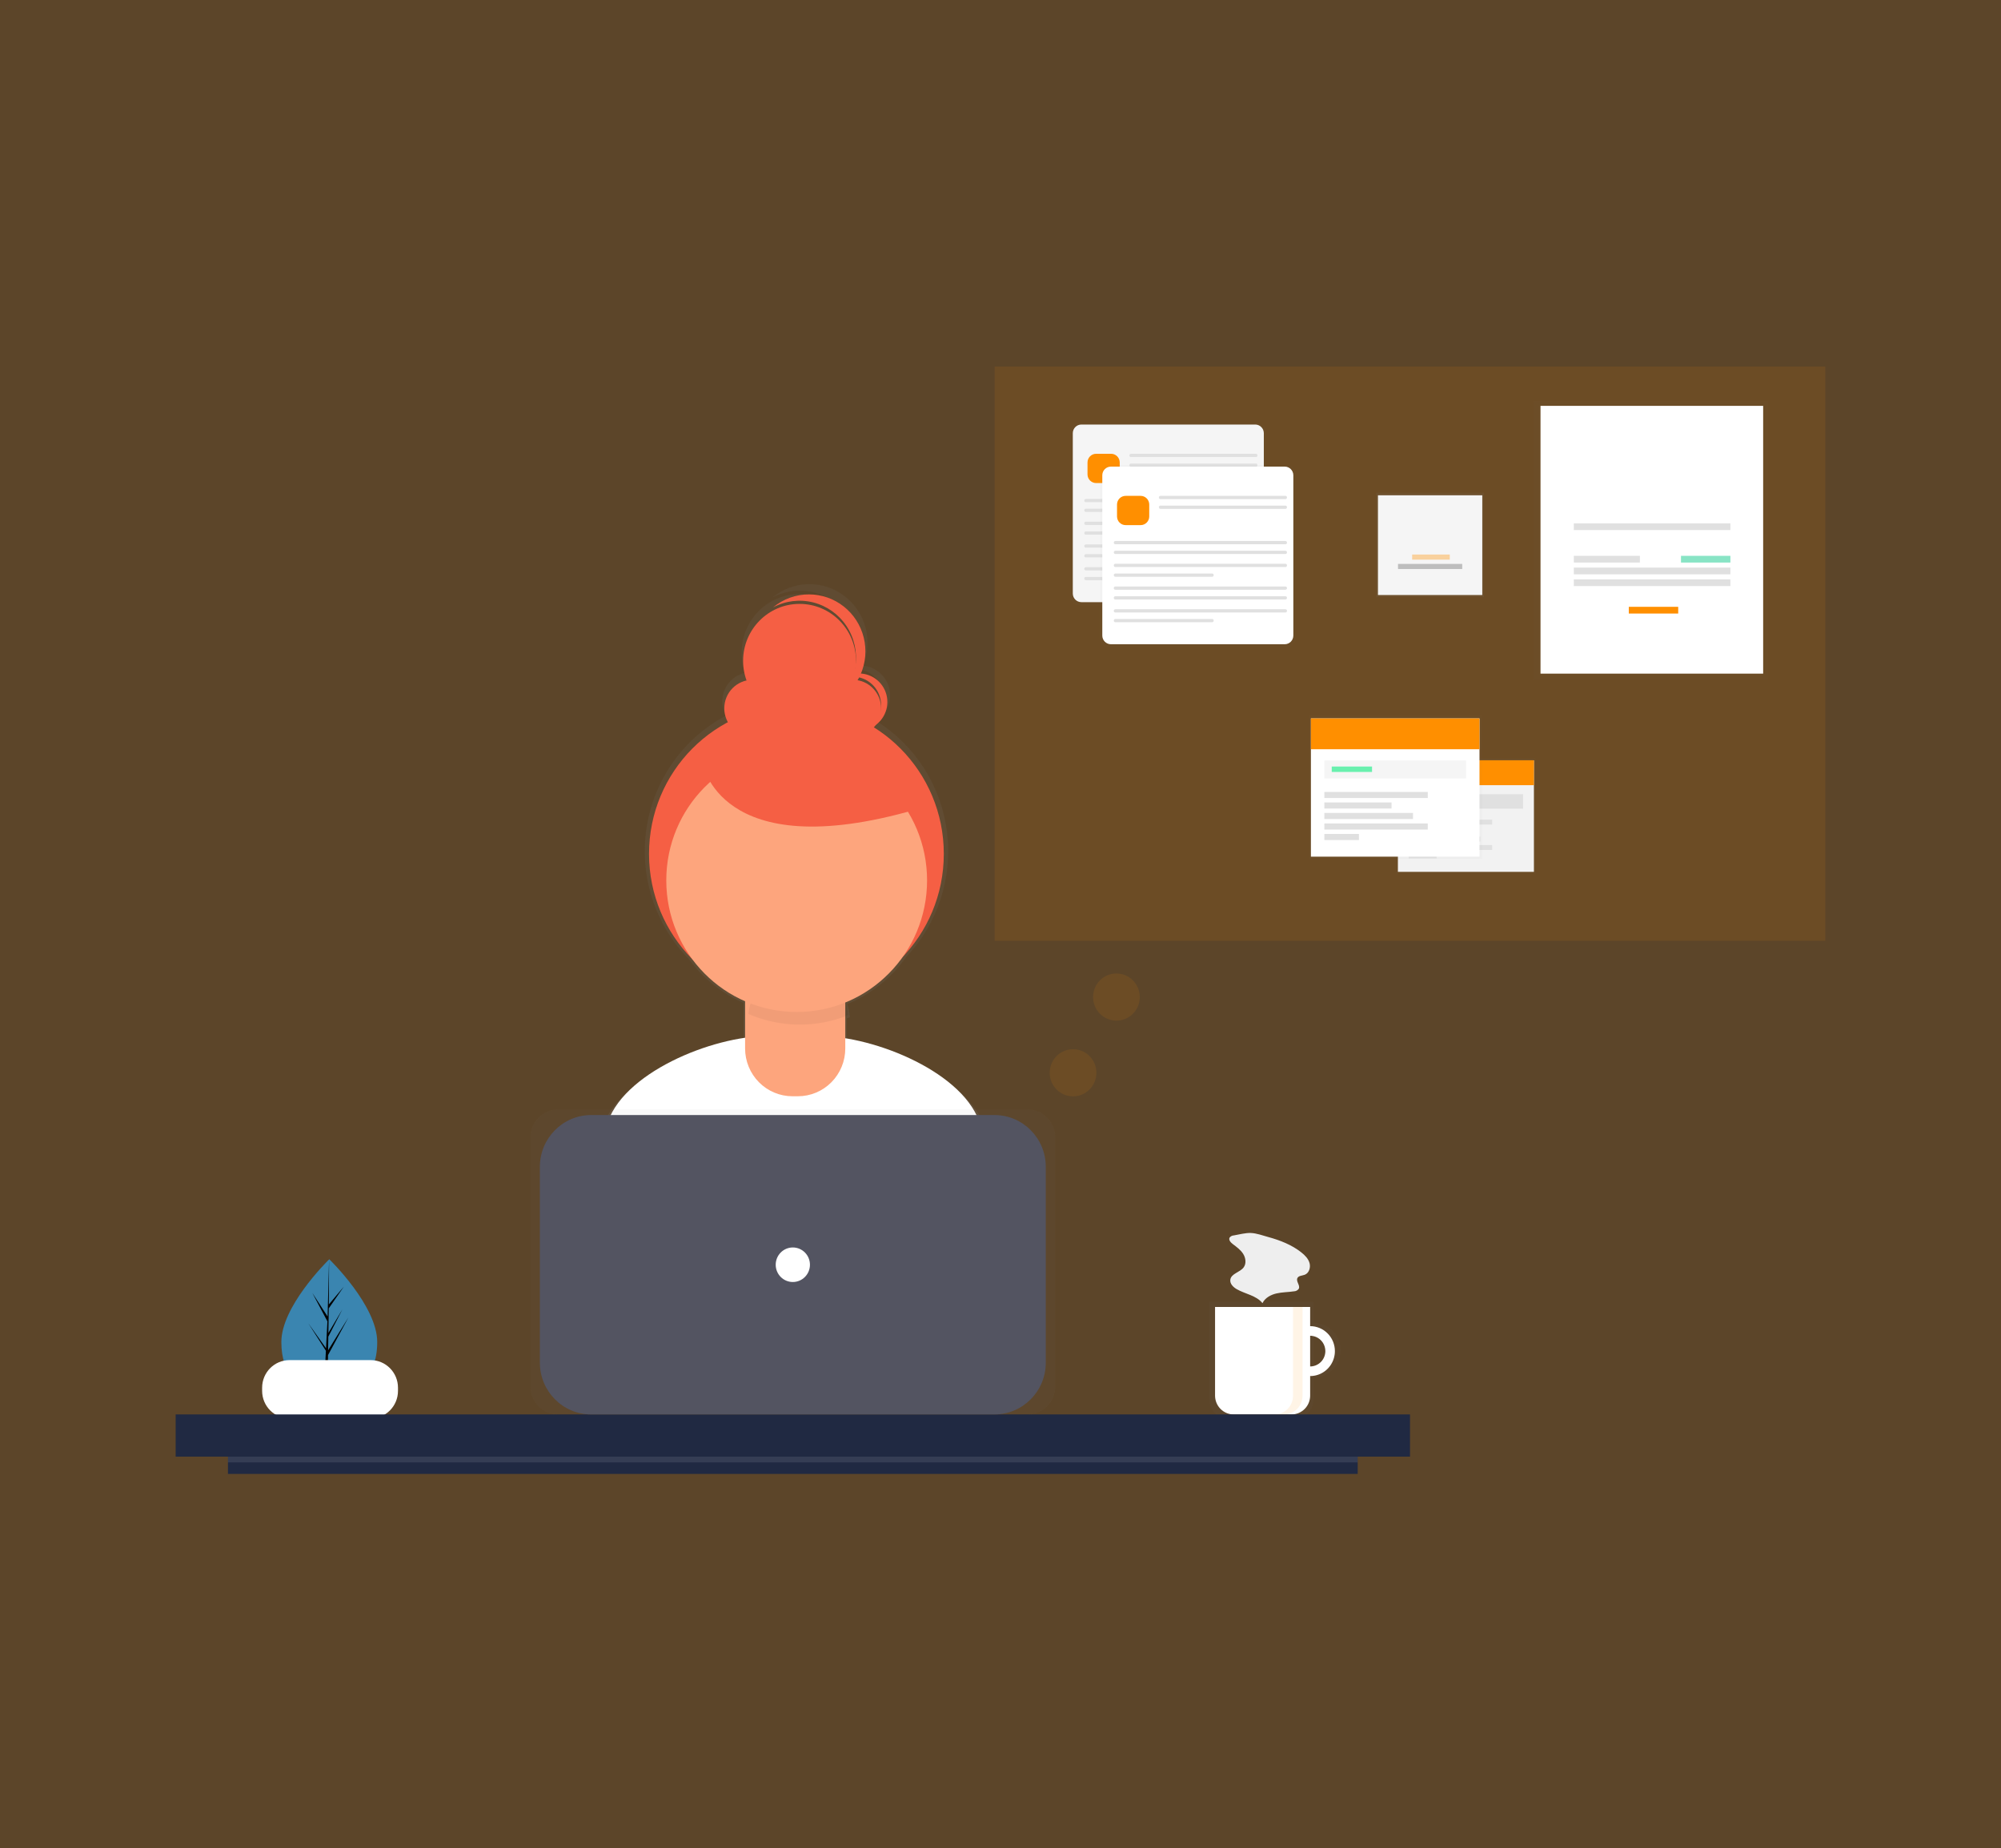 <svg width="262" height="242" viewBox="0 0 262 242" fill="none" xmlns="http://www.w3.org/2000/svg">
<rect x="0" y="0" width="262" height="242" fill="#333333" stroke="none"/>
<rect width="262" height="242" fill="#FF8F00" fill-opacity="0.2"/>
<g clip-path="url(#clip0)">
<path d="M49.391 175.727C49.391 180.496 46.581 182.162 43.115 182.162C43.034 182.162 42.954 182.161 42.874 182.159C42.714 182.155 42.554 182.148 42.398 182.137C39.269 181.914 36.839 180.162 36.839 175.727C36.839 171.137 42.651 165.345 43.089 164.915L43.09 164.915C43.106 164.898 43.115 164.89 43.115 164.89C43.115 164.89 49.391 170.957 49.391 175.727Z" fill="#3A85B0"/>
<path d="M42.886 181.432L45.181 178.196L42.88 181.787L42.874 182.159C42.713 182.155 42.554 182.148 42.397 182.137L42.645 177.365L42.643 177.328L42.647 177.321L42.67 176.87L40.363 173.27L42.677 176.532L42.683 176.628L42.87 173.023L40.895 169.302L42.894 172.389L43.089 164.915L43.089 164.89V164.915L43.057 170.809L45.023 168.472L43.049 171.316L42.997 174.544L44.833 171.446L42.989 175.02L42.96 176.814L45.625 172.502L42.95 177.44L42.886 181.432Z" fill="black"/>
<path d="M129.126 148.148C127.449 142.006 118.139 137.479 110.875 136.311V133.361C111.009 133.31 111.143 133.258 111.276 133.205C111.237 132.615 111.12 132.033 110.927 131.476C114.03 130.203 116.709 128.064 118.651 125.31C120.696 123.151 122.236 120.559 123.161 117.722C124.085 114.885 124.37 111.876 123.994 108.914C123.618 105.952 122.591 103.112 120.988 100.602C119.385 98.092 117.247 95.975 114.729 94.406C115.419 93.966 115.956 93.319 116.262 92.556C116.569 91.792 116.63 90.951 116.438 90.151C116.245 89.35 115.809 88.631 115.189 88.094C114.57 87.558 113.799 87.231 112.986 87.16C113.65 85.578 113.769 83.817 113.324 82.159C112.878 80.5 111.895 79.041 110.53 78.013C109.166 76.986 107.499 76.45 105.797 76.491C104.095 76.532 102.456 77.149 101.142 78.241C102.301 77.619 103.6 77.31 104.913 77.344C106.225 77.379 107.506 77.756 108.632 78.438C109.757 79.12 110.688 80.085 111.335 81.238C111.981 82.391 112.321 83.694 112.32 85.019C112.32 85.086 112.316 85.153 112.315 85.219C112.281 84.108 112.009 83.017 111.517 82.023C111.025 81.028 110.325 80.153 109.465 79.458C108.605 78.764 107.605 78.266 106.536 77.999C105.466 77.733 104.352 77.704 103.27 77.914C102.188 78.125 101.165 78.57 100.27 79.219C99.376 79.868 98.632 80.706 98.09 81.674C97.547 82.641 97.22 83.716 97.13 84.824C97.04 85.933 97.19 87.047 97.569 88.091C96.988 88.218 96.444 88.48 95.982 88.857C95.519 89.234 95.151 89.715 94.906 90.262C94.662 90.809 94.547 91.406 94.572 92.005C94.597 92.604 94.761 93.189 95.051 93.713C92.299 95.173 89.924 97.264 88.118 99.819C86.312 102.373 85.126 105.32 84.655 108.422C84.183 111.523 84.44 114.693 85.404 117.677C86.369 120.66 88.013 123.373 90.207 125.598C92.054 128.11 94.526 130.086 97.372 131.327V136.245C90.03 137.303 80.362 141.914 78.673 148.207C77.201 153.692 75.629 159.714 74.848 163.25C81.549 168.002 95.612 170.792 104.425 170.792C112.798 170.792 126.484 168.274 132.988 163.947C132.283 160.062 130.662 153.775 129.126 148.148ZM115.701 91.416C115.701 91.486 115.699 91.555 115.695 91.624C115.646 90.757 115.307 89.932 114.733 89.285C114.159 88.637 113.385 88.205 112.536 88.059C112.61 87.933 112.68 87.805 112.747 87.675C113.586 87.869 114.336 88.345 114.872 89.024C115.409 89.704 115.701 90.547 115.701 91.416V91.416Z" fill="url(#paint0_linear)"/>
<path d="M104.409 169.45C112.544 169.45 125.84 167.003 132.159 162.799C131.475 159.025 129.9 152.917 128.407 147.45C126.507 140.488 114.511 135.662 107.355 135.662H100.459C93.281 135.662 81.268 140.516 79.391 147.508C77.961 152.836 76.434 158.687 75.675 162.122C82.186 166.739 95.847 169.45 104.409 169.45Z" fill="white"/>
<path d="M104.278 131.283C114.937 131.283 123.577 122.564 123.577 111.809C123.577 101.054 114.937 92.335 104.278 92.335C93.62 92.335 84.98 101.054 84.98 111.809C84.98 122.564 93.62 131.283 104.278 131.283Z" fill="#F55F44"/>
<path d="M99.068 125.345H109.166C109.566 125.345 109.951 125.506 110.234 125.792C110.517 126.078 110.676 126.465 110.676 126.87V137.288C110.676 138.11 110.516 138.924 110.204 139.683C109.892 140.443 109.435 141.133 108.859 141.714C108.283 142.295 107.6 142.757 106.847 143.071C106.094 143.386 105.288 143.548 104.473 143.548H103.761C102.946 143.548 102.14 143.386 101.387 143.071C100.634 142.757 99.951 142.295 99.374 141.714C98.799 141.133 98.342 140.443 98.03 139.683C97.718 138.924 97.558 138.11 97.558 137.288V126.87C97.558 126.67 97.597 126.471 97.673 126.286C97.749 126.101 97.86 125.933 98 125.792C98.14 125.65 98.307 125.538 98.49 125.461C98.674 125.385 98.87 125.345 99.068 125.345V125.345Z" fill="#FDA57D"/>
<path opacity="0.05" d="M104.723 134.166C106.896 134.167 109.049 133.748 111.065 132.932C110.962 131.325 110.257 129.818 109.092 128.716C107.928 127.614 106.392 127.001 104.796 127H104.258C102.688 127 101.176 127.593 100.017 128.662C98.858 129.73 98.137 131.197 97.996 132.775C100.121 133.695 102.41 134.168 104.723 134.166V134.166Z" fill="black"/>
<path d="M104.313 132.511C113.742 132.511 121.386 124.797 121.386 115.282C121.386 105.766 113.742 98.053 104.313 98.053C94.883 98.053 87.239 105.766 87.239 115.282C87.239 124.797 94.883 132.511 104.313 132.511Z" fill="#FDA57D"/>
<path d="M98.531 96.478C100.571 96.478 102.226 94.808 102.226 92.749C102.226 90.689 100.571 89.019 98.531 89.019C96.49 89.019 94.835 90.689 94.835 92.749C94.835 94.808 96.49 96.478 98.531 96.478Z" fill="#F55F44"/>
<path d="M111.67 96.478C113.711 96.478 115.366 94.808 115.366 92.749C115.366 90.689 113.711 89.019 111.67 89.019C109.629 89.019 107.975 90.689 107.975 92.749C107.975 94.808 109.629 96.478 111.67 96.478Z" fill="#F55F44"/>
<path d="M104.689 93.992C108.771 93.992 112.08 90.653 112.08 86.534C112.08 82.414 108.771 79.075 104.689 79.075C100.607 79.075 97.298 82.414 97.298 86.534C97.298 90.653 100.607 93.992 104.689 93.992Z" fill="#F55F44"/>
<path d="M112.491 88.191C111.756 88.19 111.038 88.411 110.429 88.826C111.277 88.52 112.206 88.537 113.042 88.874C113.878 89.211 114.563 89.845 114.969 90.656C115.375 91.467 115.473 92.4 115.245 93.278C115.017 94.157 114.479 94.922 113.732 95.429C114.552 95.134 115.243 94.557 115.682 93.798C116.122 93.039 116.281 92.148 116.133 91.282C115.984 90.417 115.537 89.632 114.871 89.066C114.205 88.5 113.362 88.19 112.491 88.191V88.191Z" fill="#F55F44"/>
<path d="M105.921 77.832C104.206 77.829 102.543 78.432 101.221 79.534C102.838 78.667 104.718 78.436 106.494 78.887C108.271 79.339 109.818 80.44 110.835 81.977C111.853 83.514 112.269 85.378 112.002 87.207C111.734 89.036 110.804 90.699 109.39 91.875C110.846 91.094 112.002 89.844 112.673 88.324C113.344 86.804 113.492 85.101 113.093 83.486C112.694 81.871 111.771 80.437 110.472 79.413C109.172 78.388 107.57 77.832 105.921 77.832V77.832Z" fill="#F55F44"/>
<path d="M91.96 99.793C91.96 99.793 94.013 113.466 119.882 106.008L107.153 94.82L91.96 99.793Z" fill="#F55F44"/>
<path d="M48.531 178.099H37.901C35.925 178.099 34.322 179.716 34.322 181.71V182.125C34.322 184.12 35.925 185.737 37.901 185.737H48.531C50.507 185.737 52.11 184.12 52.11 182.125V181.71C52.11 179.716 50.507 178.099 48.531 178.099Z" fill="white"/>
<g opacity="0.7">
<path opacity="0.7" d="M171.983 173.22V170.468H158.346V183.197C158.346 183.909 158.626 184.591 159.125 185.094C159.623 185.598 160.3 185.88 161.005 185.88H169.324C170.029 185.88 170.705 185.598 171.204 185.094C171.703 184.591 171.983 183.909 171.983 183.197V180.376C172.923 180.376 173.825 179.999 174.49 179.328C175.155 178.657 175.528 177.747 175.528 176.798C175.528 175.849 175.155 174.939 174.49 174.268C173.825 173.597 172.923 173.22 171.983 173.22V173.22ZM171.983 179V174.596C172.561 174.597 173.115 174.829 173.524 175.242C173.933 175.655 174.162 176.214 174.162 176.798C174.162 177.381 173.933 177.941 173.524 178.354C173.115 178.767 172.561 178.999 171.983 179V179Z" fill="url(#paint1_linear)"/>
</g>
<path d="M171.544 173.65C170.904 173.65 170.278 173.842 169.745 174.201C169.213 174.56 168.798 175.07 168.553 175.667C168.308 176.264 168.244 176.921 168.369 177.554C168.494 178.188 168.802 178.77 169.255 179.227C169.708 179.684 170.284 179.995 170.912 180.121C171.54 180.247 172.191 180.183 172.783 179.935C173.374 179.688 173.88 179.269 174.236 178.732C174.591 178.195 174.781 177.563 174.781 176.917C174.781 176.488 174.698 176.063 174.535 175.667C174.372 175.271 174.134 174.911 173.833 174.607C173.532 174.304 173.176 174.063 172.783 173.899C172.39 173.735 171.969 173.65 171.544 173.65ZM171.544 178.928C171.15 178.928 170.765 178.81 170.437 178.589C170.11 178.368 169.854 178.054 169.703 177.687C169.553 177.319 169.513 176.915 169.59 176.525C169.667 176.135 169.857 175.777 170.135 175.496C170.414 175.215 170.769 175.023 171.155 174.945C171.542 174.868 171.942 174.908 172.306 175.06C172.67 175.212 172.982 175.47 173.2 175.8C173.419 176.131 173.536 176.52 173.536 176.917C173.536 177.45 173.326 177.962 172.953 178.339C172.579 178.716 172.072 178.928 171.544 178.928Z" fill="white"/>
<path opacity="0.1" d="M171.544 173.65C170.904 173.65 170.278 173.842 169.745 174.201C169.213 174.56 168.798 175.07 168.553 175.667C168.308 176.264 168.244 176.921 168.369 177.554C168.494 178.188 168.802 178.77 169.255 179.227C169.708 179.684 170.284 179.995 170.912 180.121C171.54 180.247 172.191 180.183 172.783 179.935C173.374 179.688 173.88 179.269 174.236 178.732C174.591 178.195 174.781 177.563 174.781 176.917C174.781 176.488 174.698 176.063 174.535 175.667C174.372 175.271 174.134 174.911 173.833 174.607C173.532 174.304 173.176 174.063 172.783 173.899C172.39 173.735 171.969 173.65 171.544 173.65ZM171.544 178.928C171.15 178.928 170.765 178.81 170.437 178.589C170.11 178.368 169.854 178.054 169.703 177.687C169.553 177.319 169.513 176.915 169.59 176.525C169.667 176.135 169.857 175.777 170.135 175.496C170.414 175.215 170.769 175.023 171.155 174.945C171.542 174.868 171.942 174.908 172.306 175.06C172.67 175.212 172.982 175.47 173.2 175.8C173.419 176.131 173.536 176.52 173.536 176.917C173.536 177.45 173.326 177.962 172.953 178.339C172.579 178.716 172.072 178.928 171.544 178.928Z" fill="white"/>
<path d="M159.093 171.138H171.544V182.747C171.544 183.4 171.287 184.027 170.829 184.489C170.371 184.951 169.751 185.21 169.103 185.21H161.534C160.886 185.21 160.265 184.951 159.808 184.489C159.35 184.027 159.093 183.4 159.093 182.747V171.138Z" fill="white"/>
<path d="M184.618 185.21H23V190.738H184.618V185.21Z" fill="#202942"/>
<g opacity="0.7">
<path opacity="0.7" d="M134.545 145.271H73.073C71.069 145.271 69.443 146.911 69.443 148.934V181.547C69.443 183.57 71.069 185.21 73.073 185.21H134.545C136.549 185.21 138.174 183.57 138.174 181.547V148.934C138.174 146.911 136.549 145.271 134.545 145.271Z" fill="url(#paint2_linear)"/>
</g>
<path d="M130.212 146.008H77.406C73.696 146.008 70.689 149.043 70.689 152.787V178.431C70.689 182.175 73.696 185.21 77.406 185.21H130.212C133.922 185.21 136.929 182.175 136.929 178.431V152.787C136.929 149.043 133.922 146.008 130.212 146.008Z" fill="#535461"/>
<path d="M103.809 167.87C105.046 167.87 106.05 166.858 106.05 165.609C106.05 164.36 105.046 163.347 103.809 163.347C102.571 163.347 101.567 164.36 101.567 165.609C101.567 166.858 102.571 167.87 103.809 167.87Z" fill="white"/>
<path d="M177.769 190.738H29.848V193H177.769V190.738Z" fill="#202942"/>
<path opacity="0.1" d="M177.769 190.738H29.848V191.492H177.769V190.738Z" fill="#F2F2F2"/>
<path opacity="0.1" d="M169.303 171.138V182.76C169.303 183.41 169.047 184.033 168.592 184.492C168.137 184.952 167.519 185.21 166.875 185.21H168.12C168.764 185.21 169.382 184.952 169.837 184.492C170.292 184.033 170.548 183.41 170.548 182.76V171.138H169.303Z" fill="#FF8F00"/>
<path d="M161.55 161.77C161.443 161.774 161.339 161.801 161.244 161.849C161.149 161.898 161.065 161.967 161 162.052C160.837 162.351 161.133 162.688 161.403 162.893C161.902 163.272 162.428 163.645 162.767 164.174C163.106 164.704 163.212 165.442 162.842 165.95C162.358 166.612 161.203 166.755 161.091 167.57C161.019 168.094 161.467 168.54 161.922 168.803C163.043 169.451 164.489 169.624 165.302 170.639C165.638 169.941 166.389 169.538 167.139 169.366C167.888 169.194 168.666 169.207 169.426 169.09C169.55 169.088 169.672 169.056 169.782 168.997C169.891 168.938 169.986 168.854 170.057 168.752C170.27 168.317 169.664 167.796 169.873 167.359C170.032 167.027 170.499 167.053 170.84 166.919C171.396 166.703 171.625 165.982 171.467 165.402C171.31 164.823 170.864 164.37 170.396 163.999C169.134 162.998 167.617 162.41 166.083 161.987C165.369 161.79 164.531 161.481 163.79 161.451C163.074 161.422 162.258 161.648 161.55 161.77Z" fill="#EEEEEE"/>
<path opacity="0.1" d="M239 48H130.235V123.195H239V48Z" fill="#FF8F00"/>
<g opacity="0.5">
<path opacity="0.5" d="M164.629 55.405H141.279C140.657 55.405 140.152 55.914 140.152 56.542V78.106C140.152 78.734 140.657 79.242 141.279 79.242H164.629C165.251 79.242 165.756 78.734 165.756 78.106V56.542C165.756 55.914 165.251 55.405 164.629 55.405Z" fill="url(#paint3_linear)"/>
</g>
<path d="M164.352 55.59H141.592C140.97 55.59 140.466 56.099 140.466 56.727V77.713C140.466 78.341 140.97 78.849 141.592 78.849H164.352C164.974 78.849 165.478 78.341 165.478 77.713V56.727C165.478 56.099 164.974 55.59 164.352 55.59Z" fill="#F5F5F5"/>
<path d="M145.484 59.421H143.519C142.897 59.421 142.393 59.93 142.393 60.558V62.116C142.393 62.743 142.897 63.252 143.519 63.252H145.484C146.106 63.252 146.611 62.743 146.611 62.116V60.558C146.611 59.93 146.106 59.421 145.484 59.421Z" fill="#FF8F00"/>
<path d="M164.445 59.421H148.075C147.965 59.421 147.876 59.511 147.876 59.623V59.646C147.876 59.757 147.965 59.847 148.075 59.847H164.445C164.555 59.847 164.645 59.757 164.645 59.646V59.623C164.645 59.511 164.555 59.421 164.445 59.421Z" fill="#E0E0E0"/>
<path d="M164.445 60.698H148.075C147.965 60.698 147.876 60.788 147.876 60.9V60.923C147.876 61.034 147.965 61.124 148.075 61.124H164.445C164.555 61.124 164.645 61.034 164.645 60.923V60.9C164.645 60.788 164.555 60.698 164.445 60.698Z" fill="#E0E0E0"/>
<path d="M164.446 65.334H142.17C142.06 65.334 141.971 65.424 141.971 65.535V65.558C141.971 65.669 142.06 65.759 142.17 65.759H164.446C164.556 65.759 164.645 65.669 164.645 65.558V65.535C164.645 65.424 164.556 65.334 164.446 65.334Z" fill="#E0E0E0"/>
<path d="M164.446 66.61H142.17C142.06 66.61 141.971 66.701 141.971 66.812V66.835C141.971 66.946 142.06 67.036 142.17 67.036H164.446C164.556 67.036 164.645 66.946 164.645 66.835V66.812C164.645 66.701 164.556 66.61 164.446 66.61Z" fill="#E0E0E0"/>
<path d="M164.446 68.313H142.17C142.06 68.313 141.971 68.403 141.971 68.514V68.537C141.971 68.648 142.06 68.739 142.17 68.739H164.446C164.556 68.739 164.645 68.648 164.645 68.537V68.514C164.645 68.403 164.556 68.313 164.446 68.313Z" fill="#E0E0E0"/>
<path d="M154.848 69.59H142.17C142.06 69.59 141.971 69.68 141.971 69.791V69.814C141.971 69.925 142.06 70.016 142.17 70.016H154.848C154.958 70.016 155.047 69.925 155.047 69.814V69.791C155.047 69.68 154.958 69.59 154.848 69.59Z" fill="#E0E0E0"/>
<path d="M164.446 71.289H142.17C142.06 71.289 141.971 71.379 141.971 71.49V71.513C141.971 71.624 142.06 71.714 142.17 71.714H164.446C164.556 71.714 164.645 71.624 164.645 71.513V71.49C164.645 71.379 164.556 71.289 164.446 71.289Z" fill="#E0E0E0"/>
<path d="M164.446 72.565H142.17C142.06 72.565 141.971 72.656 141.971 72.767V72.79C141.971 72.901 142.06 72.991 142.17 72.991H164.446C164.556 72.991 164.645 72.901 164.645 72.79V72.767C164.645 72.656 164.556 72.565 164.446 72.565Z" fill="#E0E0E0"/>
<path d="M164.446 74.268H142.17C142.06 74.268 141.971 74.358 141.971 74.469V74.492C141.971 74.604 142.06 74.694 142.17 74.694H164.446C164.556 74.694 164.645 74.604 164.645 74.492V74.469C164.645 74.358 164.556 74.268 164.446 74.268Z" fill="#E0E0E0"/>
<path d="M154.848 75.545H142.17C142.06 75.545 141.971 75.635 141.971 75.747V75.77C141.971 75.881 142.06 75.971 142.17 75.971H154.848C154.958 75.971 155.047 75.881 155.047 75.77V75.747C155.047 75.635 154.958 75.545 154.848 75.545Z" fill="#E0E0E0"/>
<g opacity="0.5">
<path opacity="0.5" d="M168.493 60.914H145.143C144.521 60.914 144.017 61.423 144.017 62.051V83.615C144.017 84.242 144.521 84.751 145.143 84.751H168.493C169.115 84.751 169.62 84.242 169.62 83.615V62.051C169.62 61.423 169.115 60.914 168.493 60.914Z" fill="url(#paint4_linear)"/>
</g>
<path d="M168.215 61.099H145.456C144.833 61.099 144.329 61.608 144.329 62.235V83.221C144.329 83.849 144.833 84.358 145.456 84.358H168.215C168.837 84.358 169.342 83.849 169.342 83.221V62.235C169.342 61.608 168.837 61.099 168.215 61.099Z" fill="white"/>
<path d="M149.349 64.93H147.383C146.761 64.93 146.257 65.439 146.257 66.066V67.624C146.257 68.252 146.761 68.761 147.383 68.761H149.349C149.971 68.761 150.475 68.252 150.475 67.624V66.066C150.475 65.439 149.971 64.93 149.349 64.93Z" fill="#FF8F00"/>
<path d="M168.31 64.93H151.94C151.83 64.93 151.74 65.02 151.74 65.131V65.154C151.74 65.265 151.83 65.355 151.94 65.355H168.31C168.42 65.355 168.509 65.265 168.509 65.154V65.131C168.509 65.02 168.42 64.93 168.31 64.93Z" fill="#E0E0E0"/>
<path d="M168.31 66.207H151.94C151.83 66.207 151.74 66.297 151.74 66.408V66.431C151.74 66.543 151.83 66.633 151.94 66.633H168.31C168.42 66.633 168.509 66.543 168.509 66.431V66.408C168.509 66.297 168.42 66.207 168.31 66.207Z" fill="#E0E0E0"/>
<path d="M168.31 70.841H146.034C145.924 70.841 145.835 70.931 145.835 71.043V71.066C145.835 71.177 145.924 71.267 146.034 71.267H168.31C168.42 71.267 168.509 71.177 168.509 71.066V71.043C168.509 70.931 168.42 70.841 168.31 70.841Z" fill="#E0E0E0"/>
<path d="M168.31 72.119H146.034C145.924 72.119 145.835 72.209 145.835 72.32V72.343C145.835 72.454 145.924 72.544 146.034 72.544H168.31C168.42 72.544 168.509 72.454 168.509 72.343V72.32C168.509 72.209 168.42 72.119 168.31 72.119Z" fill="#E0E0E0"/>
<path d="M168.31 73.821H146.034C145.924 73.821 145.835 73.911 145.835 74.023V74.046C145.835 74.157 145.924 74.247 146.034 74.247H168.31C168.42 74.247 168.509 74.157 168.509 74.046V74.023C168.509 73.911 168.42 73.821 168.31 73.821Z" fill="#E0E0E0"/>
<path d="M158.712 75.099H146.034C145.924 75.099 145.835 75.189 145.835 75.3V75.323C145.835 75.434 145.924 75.524 146.034 75.524H158.712C158.822 75.524 158.912 75.434 158.912 75.323V75.3C158.912 75.189 158.822 75.099 158.712 75.099Z" fill="#E0E0E0"/>
<path d="M168.31 76.797H146.034C145.924 76.797 145.835 76.887 145.835 76.998V77.021C145.835 77.132 145.924 77.222 146.034 77.222H168.31C168.42 77.222 168.509 77.132 168.509 77.021V76.998C168.509 76.887 168.42 76.797 168.31 76.797Z" fill="#E0E0E0"/>
<path d="M168.31 78.074H146.034C145.924 78.074 145.835 78.164 145.835 78.275V78.298C145.835 78.409 145.924 78.499 146.034 78.499H168.31C168.42 78.499 168.509 78.409 168.509 78.298V78.275C168.509 78.164 168.42 78.074 168.31 78.074Z" fill="#E0E0E0"/>
<path d="M168.31 79.777H146.034C145.924 79.777 145.835 79.867 145.835 79.978V80.001C145.835 80.112 145.924 80.203 146.034 80.203H168.31C168.42 80.203 168.509 80.112 168.509 80.001V79.978C168.509 79.867 168.42 79.777 168.31 79.777Z" fill="#E0E0E0"/>
<path d="M158.712 81.054H146.034C145.924 81.054 145.835 81.144 145.835 81.255V81.278C145.835 81.389 145.924 81.479 146.034 81.479H158.712C158.822 81.479 158.912 81.389 158.912 81.278V81.255C158.912 81.144 158.822 81.054 158.712 81.054Z" fill="#E0E0E0"/>
<path d="M194.303 64.52H180.201V78.192H194.303V64.52Z" fill="url(#paint5_linear)"/>
<path d="M194.082 64.855H180.423V77.913H194.082V64.855Z" fill="#F5F5F5"/>
<g opacity="0.6">
<path opacity="0.6" d="M189.824 72.612H184.902V73.281H189.824V72.612Z" fill="#FF8F00"/>
</g>
<path d="M191.455 73.839H183.05V74.509H191.455V73.839Z" fill="#BDBDBD"/>
<g opacity="0.5">
<path opacity="0.5" d="M231.512 52.558H200.762V89.016H231.512V52.558Z" fill="url(#paint6_linear)"/>
</g>
<path d="M230.858 53.144H201.707V88.208H230.858V53.144Z" fill="white"/>
<path d="M226.568 68.528H206.068V69.409H226.568V68.528Z" fill="#E0E0E0"/>
<path d="M226.568 74.323H206.068V75.204H226.568V74.323Z" fill="#E0E0E0"/>
<path d="M226.568 75.864H206.068V76.744H226.568V75.864Z" fill="#E0E0E0"/>
<path d="M214.719 72.783H206.068V73.663H214.719V72.783Z" fill="#E0E0E0"/>
<path opacity="0.6" d="M226.568 72.783H220.099V73.663H226.568V72.783Z" fill="#3AD29F"/>
<path d="M219.735 79.459H213.266V80.339H219.735V79.459Z" fill="#FF8F00"/>
<g opacity="0.5">
<path opacity="0.5" d="M201.091 99.269H182.82V114.413H201.091V99.269Z" fill="url(#paint7_linear)"/>
</g>
<path d="M200.843 99.556H183.033V114.162H200.843V99.556Z" fill="#F2F2F2"/>
<path d="M200.843 99.556H183.033V102.814H200.843V99.556Z" fill="#FF8F00"/>
<path d="M199.424 103.995H184.452V105.893H199.424V103.995Z" fill="#E0E0E0"/>
<path d="M195.379 107.325H184.452V107.969H195.379V107.325Z" fill="#E0E0E0"/>
<path d="M191.548 108.434H184.452V109.079H191.548V108.434Z" fill="#E0E0E0"/>
<path d="M193.818 109.544H184.452V110.188H193.818V109.544Z" fill="#E0E0E0"/>
<path d="M195.379 110.654H184.452V111.298H195.379V110.654Z" fill="#E0E0E0"/>
<path d="M188.106 111.764H184.452V112.408H188.106V111.764Z" fill="#E0E0E0"/>
<g opacity="0.5">
<path opacity="0.5" d="M194.026 93.715H171.38V112.485H194.026V93.715Z" fill="url(#paint8_linear)"/>
</g>
<path d="M193.718 94.07H171.644V112.174H193.718V94.07Z" fill="white"/>
<path d="M193.718 94.07H171.644V98.108H193.718V94.07Z" fill="#FF8F00"/>
<path d="M191.96 99.572H173.403V101.924H191.96V99.572Z" fill="#F5F5F5"/>
<path d="M186.947 103.699H173.403V104.497H186.947V103.699Z" fill="#E0E0E0"/>
<path d="M182.198 105.075H173.403V105.873H182.198V105.075Z" fill="#E0E0E0"/>
<path d="M185.012 106.45H173.403V107.249H185.012V106.45Z" fill="#E0E0E0"/>
<path d="M186.947 107.826H173.403V108.625H186.947V107.826Z" fill="#E0E0E0"/>
<path d="M177.933 109.201H173.403V110H177.933V109.201Z" fill="#E0E0E0"/>
<path d="M179.647 100.371H174.37V101.081H179.647V100.371Z" fill="#69F0AE"/>
<path opacity="0.1" d="M140.5 143.56C142.189 143.56 143.558 142.179 143.558 140.475C143.558 138.771 142.189 137.389 140.5 137.389C138.811 137.389 137.442 138.771 137.442 140.475C137.442 142.179 138.811 143.56 140.5 143.56Z" fill="#FF8F00"/>
<path opacity="0.1" d="M146.179 133.643C147.867 133.643 149.236 132.261 149.236 130.557C149.236 128.853 147.867 127.472 146.179 127.472C144.49 127.472 143.121 128.853 143.121 130.557C143.121 132.261 144.49 133.643 146.179 133.643Z" fill="#FF8F00"/>
</g>
<defs>
<linearGradient id="paint0_linear" x1="103.918" y1="170.792" x2="103.918" y2="76.489" gradientUnits="userSpaceOnUse">
<stop stop-color="#808080" stop-opacity="0.25"/>
<stop offset="0.535" stop-color="#808080" stop-opacity="0.12"/>
<stop offset="1" stop-color="#808080" stop-opacity="0.1"/>
</linearGradient>
<linearGradient id="paint1_linear" x1="12934.7" y1="11095.1" x2="12934.7" y2="10154.8" gradientUnits="userSpaceOnUse">
<stop stop-color="#808080" stop-opacity="0.25"/>
<stop offset="0.535" stop-color="#808080" stop-opacity="0.12"/>
<stop offset="1" stop-color="#808080" stop-opacity="0.1"/>
</linearGradient>
<linearGradient id="paint2_linear" x1="22256.1" y1="21838.3" x2="22256.1" y2="15524" gradientUnits="userSpaceOnUse">
<stop stop-color="#808080" stop-opacity="0.25"/>
<stop offset="0.535" stop-color="#808080" stop-opacity="0.12"/>
<stop offset="1" stop-color="#808080" stop-opacity="0.1"/>
</linearGradient>
<linearGradient id="paint3_linear" x1="13431.3" y1="3003.54" x2="13431.3" y2="754.211" gradientUnits="userSpaceOnUse">
<stop stop-color="#808080" stop-opacity="0.25"/>
<stop offset="0.535" stop-color="#808080" stop-opacity="0.12"/>
<stop offset="1" stop-color="#808080" stop-opacity="0.1"/>
</linearGradient>
<linearGradient id="paint4_linear" x1="13830.4" y1="3528.83" x2="13830.4" y2="1279.5" gradientUnits="userSpaceOnUse">
<stop stop-color="#808080" stop-opacity="0.25"/>
<stop offset="0.535" stop-color="#808080" stop-opacity="0.12"/>
<stop offset="1" stop-color="#808080" stop-opacity="0.1"/>
</linearGradient>
<linearGradient id="paint5_linear" x1="9432.62" y1="1698.55" x2="9432.62" y2="958.614" gradientUnits="userSpaceOnUse">
<stop stop-color="#808080" stop-opacity="0.25"/>
<stop offset="0.535" stop-color="#808080" stop-opacity="0.12"/>
<stop offset="1" stop-color="#808080" stop-opacity="0.1"/>
</linearGradient>
<linearGradient id="paint6_linear" x1="23924.7" y1="5972.07" x2="23924.7" y2="710.281" gradientUnits="userSpaceOnUse">
<stop stop-color="#808080" stop-opacity="0.25"/>
<stop offset="0.535" stop-color="#808080" stop-opacity="0.12"/>
<stop offset="1" stop-color="#808080" stop-opacity="0.1"/>
</linearGradient>
<linearGradient id="paint7_linear" x1="12514.2" y1="4080.57" x2="12514.2" y2="3172.75" gradientUnits="userSpaceOnUse">
<stop stop-color="#808080" stop-opacity="0.25"/>
<stop offset="0.535" stop-color="#808080" stop-opacity="0.12"/>
<stop offset="1" stop-color="#808080" stop-opacity="0.1"/>
</linearGradient>
<linearGradient id="paint8_linear" x1="14618.8" y1="4885.19" x2="14618.8" y2="3490.5" gradientUnits="userSpaceOnUse">
<stop stop-color="#808080" stop-opacity="0.25"/>
<stop offset="0.535" stop-color="#808080" stop-opacity="0.12"/>
<stop offset="1" stop-color="#808080" stop-opacity="0.1"/>
</linearGradient>
<clipPath id="clip0">
<rect width="216" height="145" fill="white" transform="translate(23 48)"/>
</clipPath>
</defs>
</svg>
